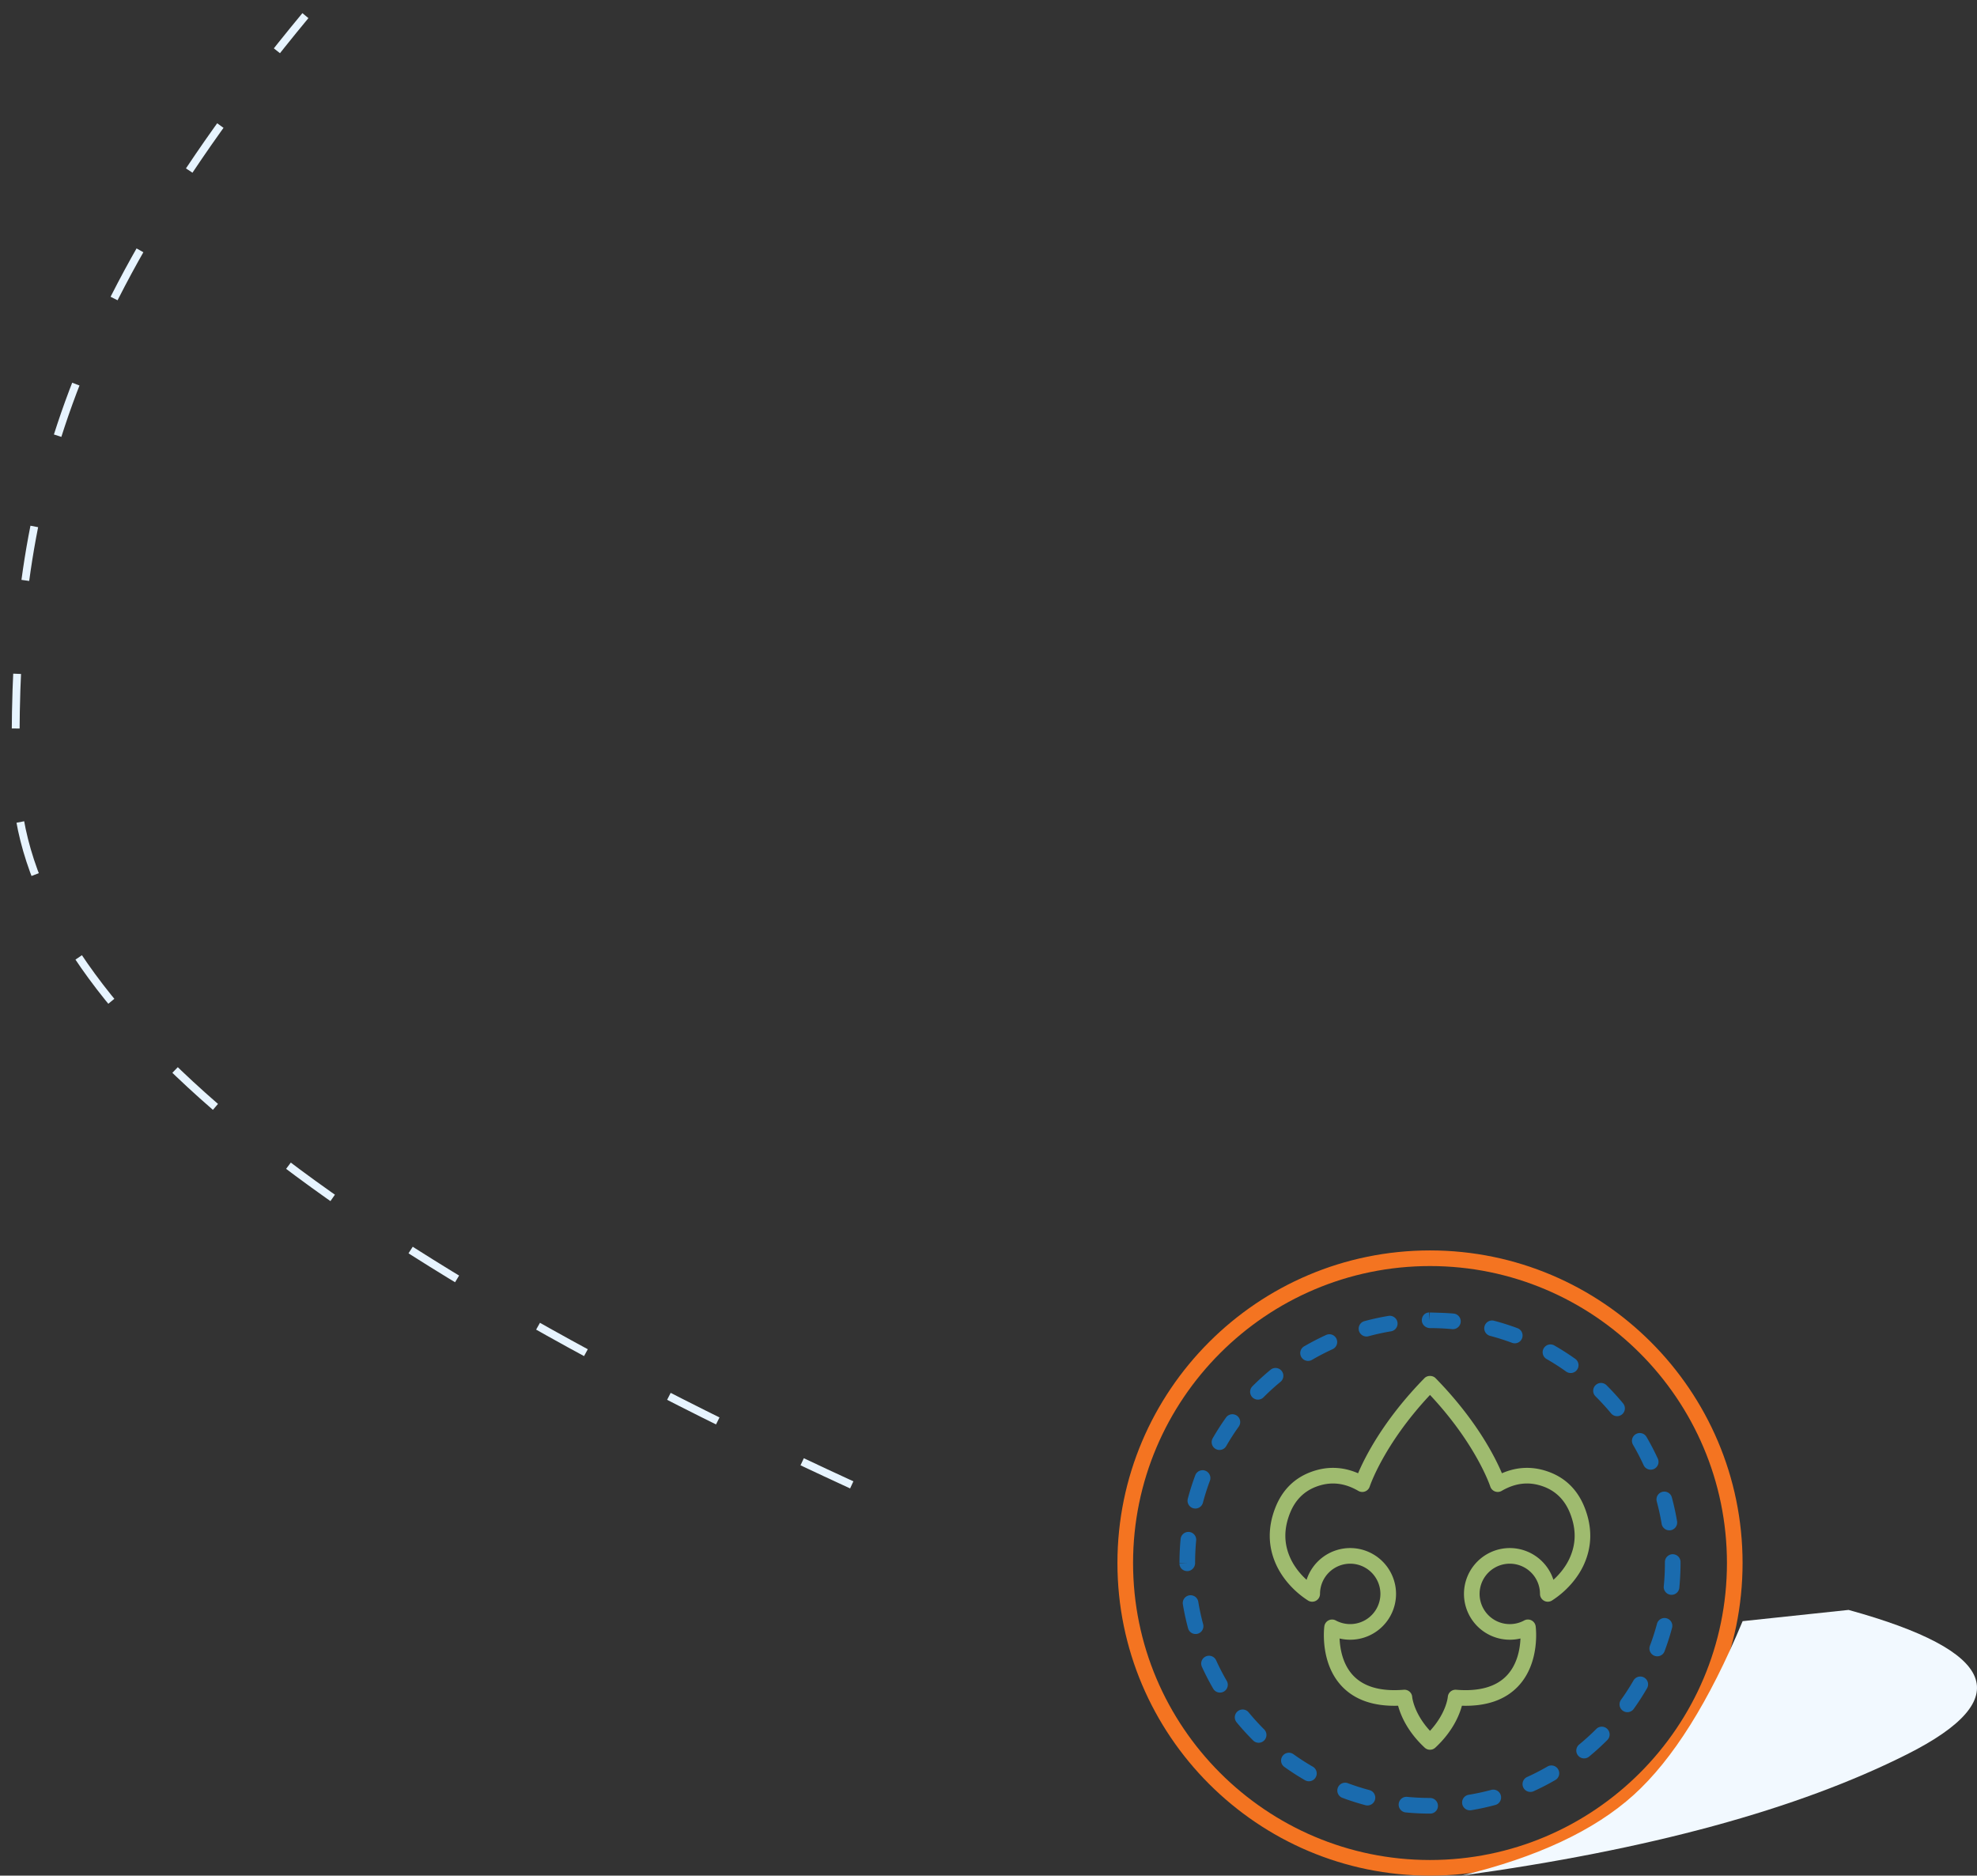 <svg width="253" height="240" xmlns="http://www.w3.org/2000/svg"><rect width="100%" height="100%" fill="#333333" stroke="none"/><g fill="none" fillRule="evenodd"><g fillRule="nonzero"><path d="M183 160c-22.056 0-40 17.944-40 40s17.944 40 40 40 40-17.944 40-40-17.944-40-40-40zm0 78c-20.953 0-38-17.047-38-38s17.047-38 38-38 38 17.047 38 38-17.047 38-38 38z" fill="#F47421"/><path d="M153.971 207.837a30.003 30.003 0 0 1-.625-2.88.999.999 0 1 0-1.973.327c.17 1.03.395 2.064.667 3.073a1 1 0 0 0 1.931-.52zm53.739-28.265a32.28 32.28 0 0 0-2.12-2.322 1 1 0 0 0-1.41 1.419 30.34 30.34 0 0 1 1.989 2.177.998.998 0 0 0 1.408.133 1 1 0 0 0 .133-1.407zM152.94 200c0-.96.045-1.931.136-2.885a1 1 0 0 0-1.991-.19 32.558 32.558 0 0 0-.145 3.098l1 .041h-1c0 .552.447.968 1 .968.552 0 1-.48 1-1.032zm60.329 7.068a1 1 0 0 0-1.224.709c-.253.946-.556 1.89-.9 2.806a1 1 0 0 0 1.872.705c.367-.978.69-1.985.96-2.996a1 1 0 0 0-.708-1.224zm-60.553-14.074a1 1 0 0 0 1.223-.71c.25-.946.551-1.89.894-2.81a1 1 0 0 0-1.874-.7c-.365.98-.687 1.989-.954 2.997a1 1 0 0 0 .71 1.223zm22.537 36.059a30.086 30.086 0 0 1-2.809-.897 1.001 1.001 0 0 0-.7 1.873c.978.367 1.986.689 2.994.957a1 1 0 0 0 .515-1.933zm35.157-14.395a1 1 0 0 0-1.367.365 30.23 30.23 0 0 1-1.6 2.478 1 1 0 0 0 1.627 1.165c.61-.85 1.183-1.739 1.705-2.642a1 1 0 0 0-.365-1.366zm-19.602 14.379c-.947.254-1.917.463-2.882.622a1 1 0 0 0 .325 1.973c1.03-.17 2.064-.393 3.074-.664a1 1 0 1 0-.517-1.931zM183 230.06c-.972 0-1.952-.046-2.915-.14a1 1 0 1 0-.191 1.992 32.133 32.133 0 0 0 3.138.149.987.987 0 0 0 .984-1c0-.553-.464-1-1.016-1zm-27.366-17.603a1 1 0 1 0-1.82.829c.43.947.916 1.887 1.443 2.794a1 1 0 1 0 1.73-1.005 29.85 29.85 0 0 1-1.353-2.618zm-.073-27.059a.996.996 0 0 0 1.365-.368 30.4 30.4 0 0 1 1.594-2.48 1 1 0 1 0-1.627-1.163 31.985 31.985 0 0 0-1.7 2.646 1 1 0 0 0 .368 1.365zm48.705 35.848a30.283 30.283 0 0 1-2.183 1.982 1 1 0 0 0 1.27 1.545 32.224 32.224 0 0 0 2.328-2.114 1 1 0 1 0-1.415-1.413zm-44.474-2.14a1 1 0 0 0-1.543 1.273c.666.808 1.377 1.59 2.115 2.325a.996.996 0 0 0 1.414-.002 1 1 0 0 0-.002-1.414 30.601 30.601 0 0 1-1.984-2.182zm38.257 6.922c-.85.493-1.732.948-2.62 1.35a1 1 0 0 0 .827 1.822c.948-.43 1.888-.915 2.796-1.441a1 1 0 0 0-1.003-1.73zm-30.046.031a30 30 0 0 1-2.478-1.597 1 1 0 0 0-1.165 1.626c.848.607 1.738 1.18 2.644 1.703a.999.999 0 0 0 .999-1.732zm6.869-55.045c.086 0 .174-.012.261-.035a30.12 30.12 0 0 1 2.88-.628 1 1 0 0 0-.328-1.973c-1.03.172-2.064.397-3.073.67a1 1 0 0 0 .26 1.966zM183 169.94c.95 0 1.91.044 2.854.133a1 1 0 0 0 .187-1.991c-1.005-.095-2.004-.106-3.056-.143l-.08 1v-1c-.553 0-.953.448-.953 1 0 .553.496 1 1.048 1zm-22.019 9.152a.995.995 0 0 0 .71-.295 30.24 30.24 0 0 1 2.179-1.985 1 1 0 1 0-1.273-1.543 32.107 32.107 0 0 0-2.325 2.118 1 1 0 0 0 .71 1.705zm52.079 20.781V200c0 .982-.047 1.973-.142 2.946a1 1 0 1 0 1.99.193c.101-1.036.153-2.093.153-3.139v-.127a1 1 0 0 0-2 0zm-45.664-25.735c.17 0 .344-.043.502-.136.85-.494 1.73-.95 2.617-1.356a1 1 0 1 0-.83-1.819c-.948.433-1.887.92-2.793 1.447a1 1 0 0 0 .504 1.864zm23.292-3.207c.946.25 1.892.55 2.81.892a.996.996 0 0 0 1.286-.588 1 1 0 0 0-.588-1.286 31.95 31.95 0 0 0-2.998-.951 1 1 0 1 0-.51 1.934zm7.255 2.979a30.087 30.087 0 0 1 2.482 1.592 1 1 0 0 0 1.161-1.629 32.031 32.031 0 0 0-2.648-1.697 1 1 0 1 0-.995 1.734zm14.069 18.193c.257.946.47 1.915.631 2.88a1 1 0 0 0 1.973-.331c-.173-1.03-.4-2.064-.673-3.072a1 1 0 0 0-1.93.523zm-2.671-8.6a1 1 0 0 0-.36 1.368c.496.849.953 1.73 1.36 2.616a1 1 0 0 0 1.818-.833 32.031 32.031 0 0 0-1.45-2.79 1 1 0 0 0-1.368-.36z" fill="#1A6BAE"/><path d="M202.79 192.91c-.871-2.215-2.385-3.743-4.5-4.543-2.044-.772-4.086-.723-6.087.146-.874-2.069-3.26-6.825-8.489-12.165-.376-.384-1.052-.384-1.428 0-5.228 5.34-7.615 10.096-8.489 12.165-1.999-.868-4.042-.919-6.087-.146-2.115.8-3.629 2.328-4.5 4.542-.981 2.494-.957 4.927.072 7.232.802 1.8 2.298 3.496 4.102 4.651a1 1 0 0 0 1.54-.842 3.87 3.87 0 0 1 3.864-3.866 3.87 3.87 0 0 1 3.865 3.866 3.87 3.87 0 0 1-5.707 3.4 1 1 0 0 0-1.468.747c-.026.19-.585 4.703 2.258 7.69 1.654 1.737 4.074 2.569 7.18 2.472.32 1.187 1.17 3.289 3.403 5.363a.998.998 0 0 0 1.362 0c2.233-2.074 3.083-4.176 3.403-5.363 3.108.095 5.525-.735 7.18-2.473 2.843-2.986 2.284-7.498 2.258-7.689a1 1 0 0 0-1.468-.748 3.866 3.866 0 1 1-1.842-7.265 3.87 3.87 0 0 1 3.865 3.866 1 1 0 0 0 1.54.842c1.803-1.155 3.299-2.85 4.101-4.65 1.03-2.306 1.053-4.739.072-7.233zm-1.898 6.416c-.454 1.018-1.189 1.998-2.098 2.821a5.876 5.876 0 0 0-5.582-4.063 5.872 5.872 0 0 0-5.865 5.866 5.872 5.872 0 0 0 7.228 5.705c-.052 1.297-.38 3.303-1.76 4.752-1.371 1.441-3.55 2.049-6.458 1.808a.996.996 0 0 0-1.079.913c-.008.092-.216 2.1-2.278 4.345-2.062-2.245-2.27-4.252-2.278-4.338a1 1 0 0 0-1.08-.92c-2.91.24-5.078-.365-6.45-1.799-1.376-1.44-1.708-3.457-1.763-4.76a5.872 5.872 0 0 0 7.225-5.706 5.872 5.872 0 0 0-5.866-5.866 5.876 5.876 0 0 0-5.582 4.063c-.91-.823-1.644-1.804-2.098-2.821-.813-1.822-.825-3.681-.037-5.684.656-1.667 1.782-2.812 3.346-3.404 1.836-.693 3.605-.52 5.414.532a1 1 0 0 0 1.455-.56c.018-.055 1.79-5.4 7.714-11.717 5.923 6.317 7.696 11.662 7.714 11.717a1.002 1.002 0 0 0 1.455.56c1.808-1.052 3.578-1.227 5.414-.532 1.564.592 2.69 1.737 3.346 3.404.788 2.003.776 3.862-.037 5.684z" fill="#9FBB6F"/></g><path d="M109 190C38.16 157.414 2.506 127.29 2.04 99.63 1.522 68.84 5.553 42.508 39.083 2" stroke="#E7F4FF" strokeWidth="4" strokeLinecap="round" strokeLinejoin="round" stroke-dasharray="7,12"/><path d="M223.007 207.438L236.563 206c19.038 5.248 21.538 11.404 7.5 18.467C230.027 231.53 211.006 236.707 187 240c9.68-2.336 17.03-5.774 22.053-10.316 5.023-4.542 9.674-11.957 13.954-22.246z" fill="#F2F9FF"/></g></svg>
